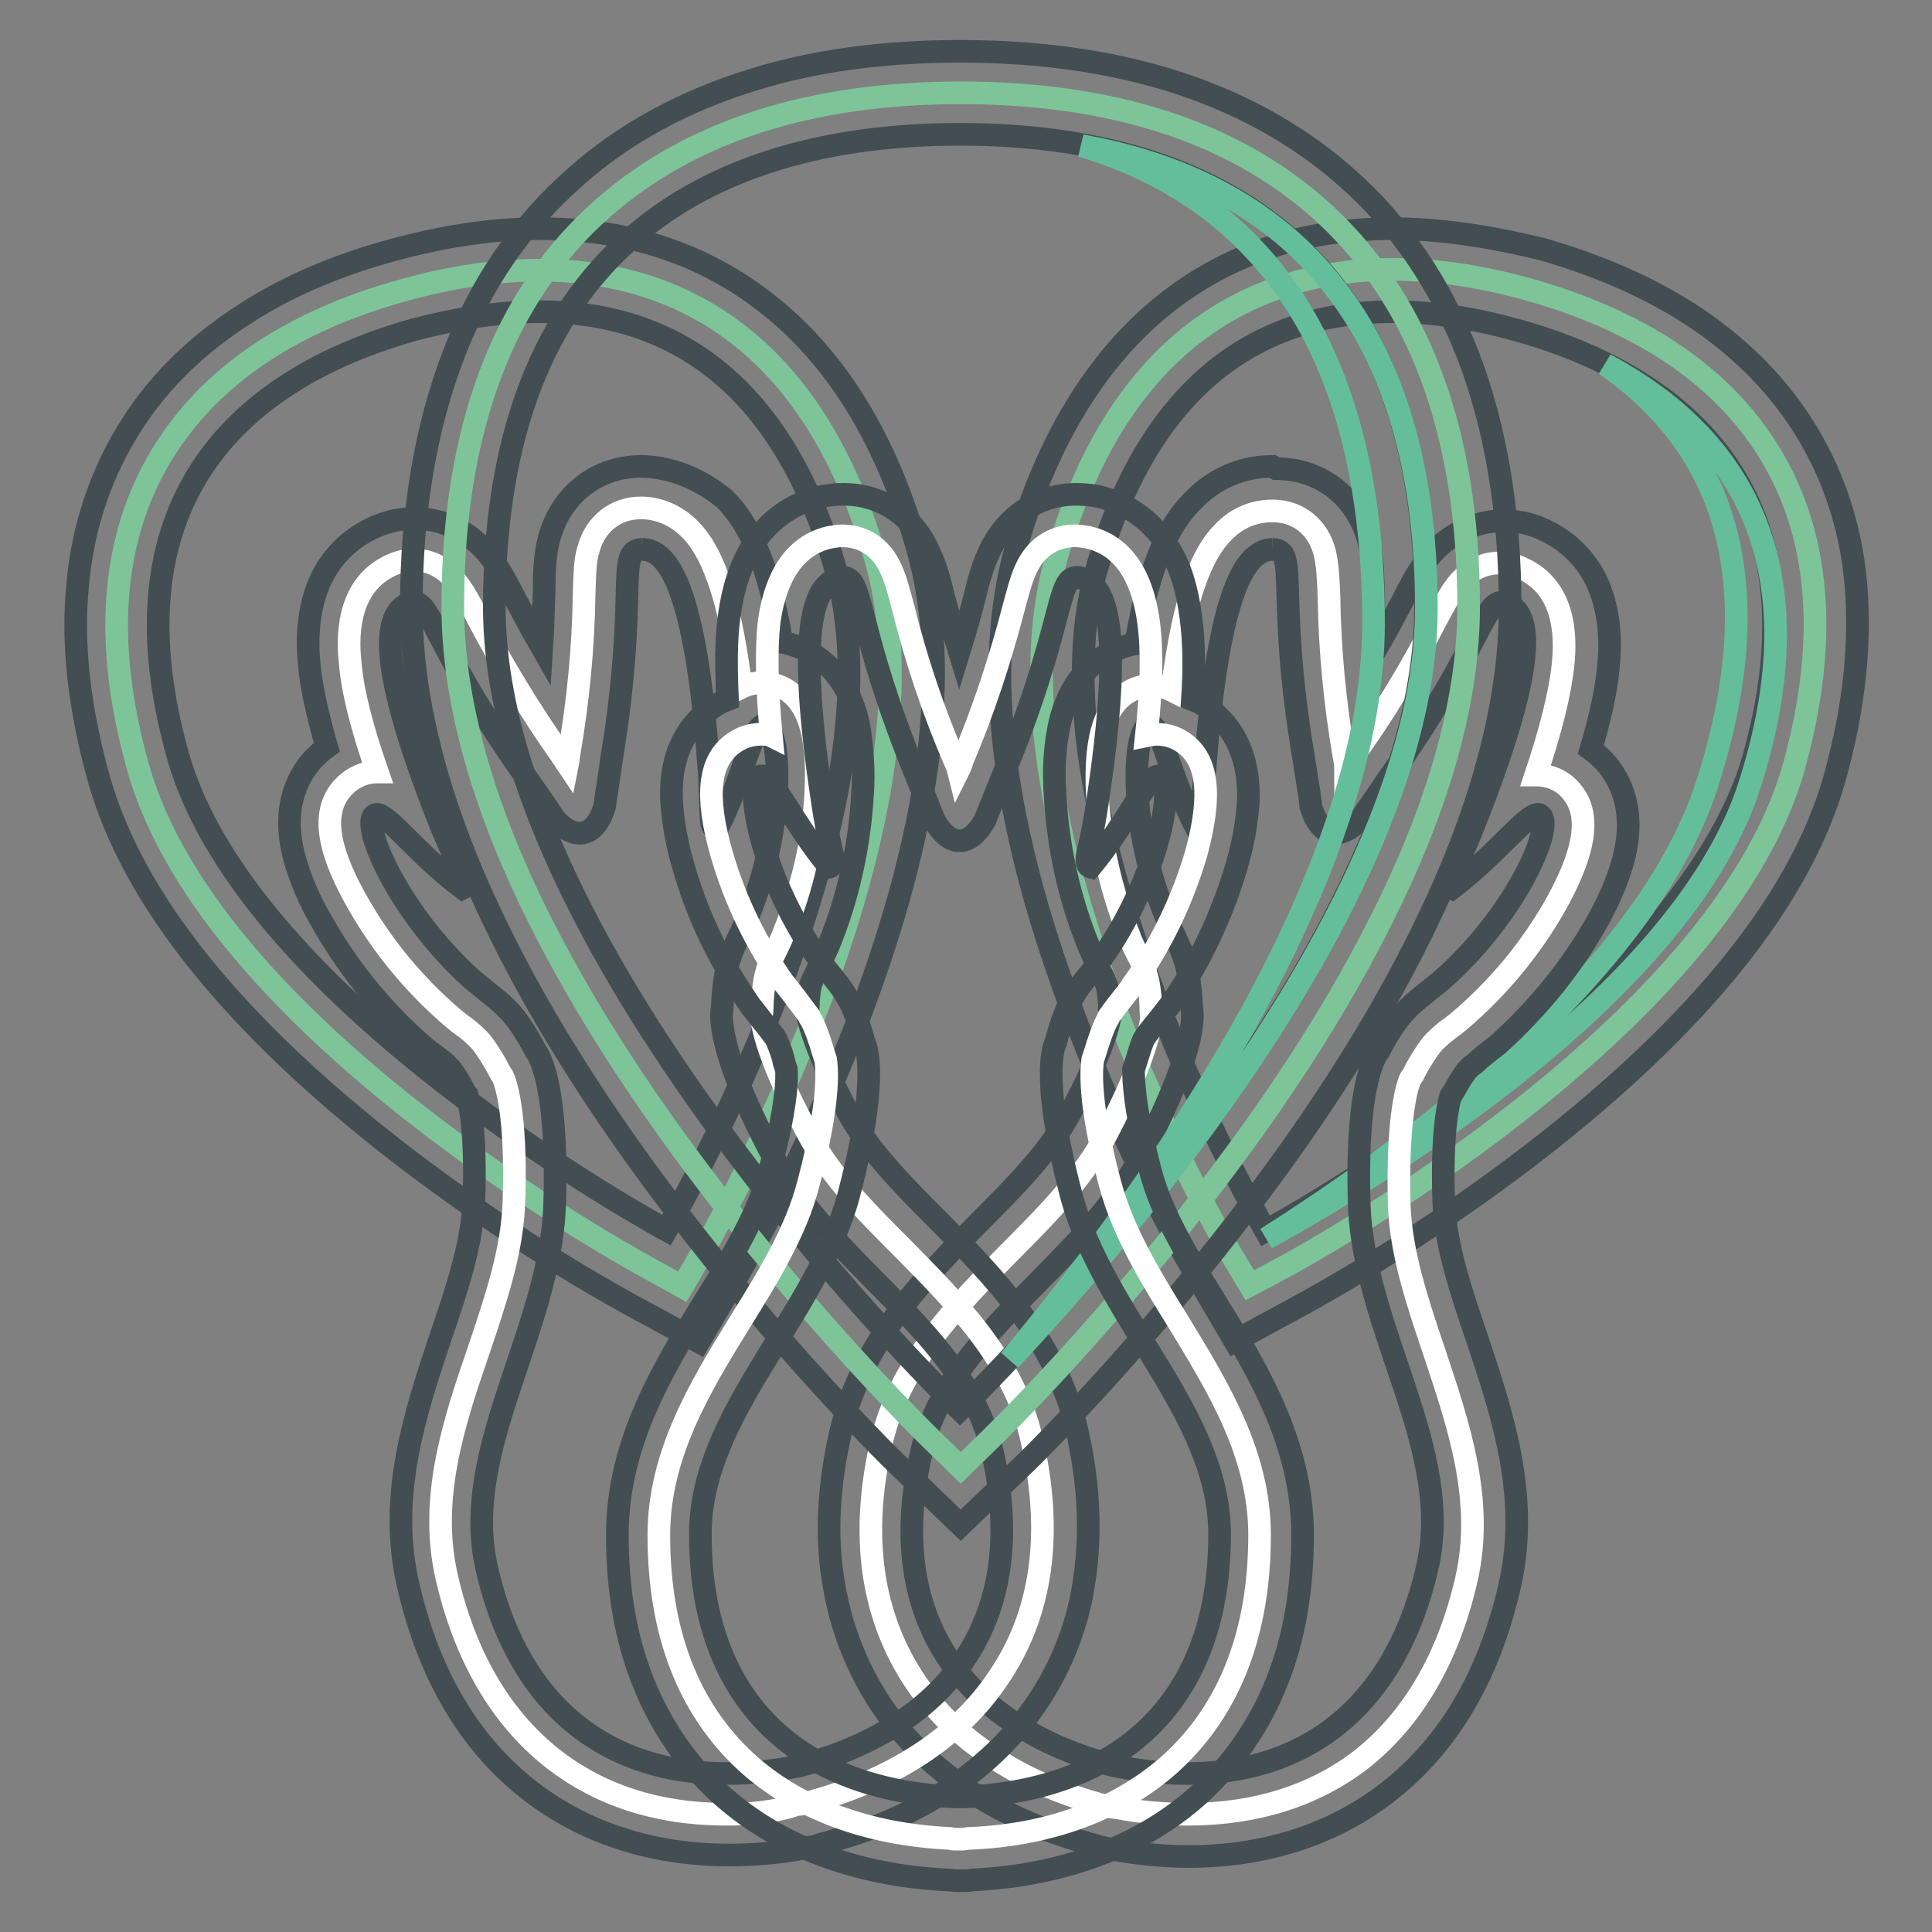 <?xml version="1.0" encoding="utf-8"?>
<!-- Svg Vector Icons : http://www.onlinewebfonts.com/icon -->
<!DOCTYPE svg PUBLIC "-//W3C//DTD SVG 1.1//EN" "http://www.w3.org/Graphics/SVG/1.1/DTD/svg11.dtd">
<svg version="1.1" xmlns="http://www.w3.org/2000/svg" xmlns:xlink="http://www.w3.org/1999/xlink" x="0px" y="0px" viewBox="0 0 256 256" enable-background="new 0 0 256 256" xml:space="preserve">
<rect x="0" y="0" width="256" height="256" fill="#808080" stroke="none"/>
<g> <path stroke-width="3" fill-opacity="0" stroke="#7dc598"  d="M162.9,165.8c-1.3-2.3-32.8-56.8-23-91.6c8.9-31.8,29.2-38.5,44.6-38.5c5.7,0,11.8,0.9,18.2,2.7 c14.4,4.1,24.9,11,31.2,20.7c7.3,11.2,8.5,25.5,3.8,42.5c-9.8,34.8-65,64.9-67.4,66.2l-4.7,2.5L162.9,165.8z"/> <path stroke-width="3" fill-opacity="0" stroke="#434e52"  d="M184.5,41.3c5.4,0,11,0.9,16.7,2.5c24.1,6.8,40.4,23.5,31.2,56.5c-9.3,32.9-64.7,62.8-64.7,62.8 s-31.7-54.4-22.5-87.3C152.3,50.6,167.1,41.3,184.5,41.3 M184.5,30.3c-11.8,0-22,3.4-30.4,10.2c-8.9,7.2-15.5,18.1-19.5,32.2 c-4.5,16-1.8,37.2,8.1,62.9c4.3,11.3,9.5,22.4,15.5,32.9l5.4,9.2l9.4-5.1c10.6-5.9,20.8-12.6,30.4-20 c21.8-16.9,35.2-33.5,39.7-49.5c2.6-9.3,3.5-17.9,2.8-25.8s-3.2-15-7.2-21.2c-3.7-5.7-8.8-10.7-15.1-14.7c-5.5-3.5-12-6.3-19.3-8.4 C197.3,31.3,190.7,30.3,184.5,30.3L184.5,30.3z"/> <path stroke-width="3" fill-opacity="0" stroke="#65be9b"  d="M167.8,164.1c18.5-11.7,50.3-34.9,58.4-60.2c8.9-27.7,1.6-45.2-13.5-55.6C231,58,241,75.4,231.8,104.1 C223,131.4,183.4,155.5,167.8,164.1z"/> <path stroke-width="3" fill-opacity="0" stroke="#ffffff"  d="M157.4,240.4c-3.2,0-6.5-0.3-9.6-0.9c-0.3,0-0.6-0.1-0.8-0.1l-0.4-0.1l-0.4-0.1c-0.3-0.1-0.6-0.1-0.8-0.2 c-10.6-3-18.9-8.5-24-16c-5.9-8.7-7.5-19.4-4.6-31.9c2.4-10.4,9.8-17.9,16.9-25.1c5.1-5.1,9.9-10,12.9-15.7 c5.6-10.6,5.9-14.9,6-15.5c-0.1-0.3-0.1-0.6-0.1-0.9c0-1.6-0.3-3.9-0.6-4.7c-0.1-0.1-0.1-0.3-0.1-0.4c-0.3-0.8-0.6-1.5-1-2.2 c-0.4-0.8-0.8-1.6-1.2-2.6l0-0.1c-2.4-5.9-3.8-12.2-4.2-18.6c-0.4-8,1.2-12.4,4.9-14c1.6-0.7,3.4-0.6,5,0.2 c0.8-6.3,1.8-11.1,3.1-14.6c1-2.8,2.2-4.9,3.7-6.4c1.8-1.9,4.1-2.8,6.5-2.8h0c3.4,0,6,2.1,6.9,5.4c0.4,1.6,0.5,3.4,0.6,6 c0.1,7.1,0.8,14.2,2,21.2c0.1,0.5,0.2,0.9,0.2,1.4l0.8-1.2c4.2-5.8,7.9-11.9,11.1-18.2c1-1.8,1.7-3.2,2.4-4.2 c2-2.9,4.4-3.5,6.1-3.5c1.1,0,2.2,0.3,3.2,0.8c5.2,2.5,5.7,8.3,5.2,12.8c-0.4,3.7-1.6,8.5-3.6,14.5h0.1c1.7,0,3.4,0.7,4.5,2 c2.7,3,2.1,7.7-1.7,14.7c-3.1,5.6-7.1,10.6-11.9,14.9l-0.1,0.1c-0.8,0.7-1.5,1.3-2.2,1.8c-0.7,0.5-1.3,1-1.9,1.6 c-0.1,0.1-0.2,0.2-0.3,0.3c-0.6,0.6-1.9,2.6-2.6,4c-0.1,0.3-0.3,0.5-0.5,0.8c-0.3,0.6-1.8,4.6-1.5,16.6c0.2,6.5,2.4,13,4.7,19.8 c3.2,9.6,6.6,19.6,4.2,30c-2.4,10.4-7.1,18.5-14,23.9C174.2,237.9,166.4,240.4,157.4,240.4z"/> <path stroke-width="3" fill-opacity="0" stroke="#434e52"  d="M168.6,72.8L168.6,72.8c3.6,0,0.4,5.6,4.2,28c0.3,2.1,0.7,4.1,0.9,6.1c1,3.3,2.7,3.4,2.7,3.4 c0.2,0.1,0.4,0.1,0.6,0.1c0.6,0,1.8-0.3,3.3-1.9c1.1-1.6,2.3-3.3,3.5-5.1c12-16.8,12.7-23.6,15.2-23.6c0.3,0,0.6,0.1,0.8,0.2 c3.2,1.5,4,7.9-4.6,29.6c-0.8,2-1.7,4-2.6,5.9c-0.7,1.4-0.6,2-0.2,2.2c5.9-4.5,9.8-9.8,11.4-9.8c0.2,0,0.3,0.1,0.4,0.2 c1.6,1.8-3.6,13.4-13.2,21.8c-1.8,1.5-3.6,2.8-4.6,3.9c-1.8,1.7-3.7,5.5-3.7,5.5s-3.1,3.1-2.6,20.1c0.5,16.9,12.7,32.7,9,48.4 c-4.5,19.3-17,27.2-31.7,27.2c-3.1,0-6.1-0.3-9.1-0.9v0l-0.5-0.1l-0.5-0.1v0c-18.3-4.9-30.6-18.3-25.2-41.5 c3.6-15.7,21.4-24.6,29.3-39.6c7.9-15,6.5-19.2,6.5-19.2s-0.1-4.2-1-6.6c-0.4-1.4-1.5-3.4-2.4-5.5c-4.9-11.8-4.5-24.5-2.3-25.4 c0.1,0,0.1,0,0.2,0c1.5,0,2.6,6.8,6.2,13.8c0.5,0,0.8-0.5,0.8-2.1c0-2.1,0.1-4.2,0.3-6.4C161.5,78.3,165,72.9,168.6,72.8  M168.6,61.8c-4,0-7.7,1.6-10.5,4.5c-2.1,2.1-3.7,4.8-5,8.4c-1,2.8-1.9,6.3-2.6,10.6c-0.8,0.1-1.6,0.4-2.4,0.7 c-2.9,1.2-6.7,4.1-7.9,10.9c-0.5,2.8-0.6,5.6-0.4,8.4c0.4,7,1.9,13.9,4.6,20.4l0.1,0.2c0.4,1,0.9,2,1.3,2.8 c0.3,0.5,0.6,1.2,0.7,1.5c0.1,0.2,0.1,0.4,0.2,0.5c0.2,1,0.3,2.1,0.3,3.1c0,0.3,0,0.6,0.1,0.9c-0.2,1.1-1,4.8-5.3,12.8 c-2.7,5-7.2,9.6-12,14.4c-7.3,7.4-15.6,15.8-18.4,27.8c-1.6,7-2,13.6-1,19.7c0.9,6,3.1,11.6,6.4,16.6c5.8,8.5,15.1,14.8,26.9,18.1 c0.5,0.2,0.9,0.3,1.4,0.4l0.3,0.1l0.3,0.1c0.5,0.1,0.9,0.2,1.4,0.3c3.4,0.6,6.9,1,10.4,1c10.2,0,19.4-3,26.6-8.7 c7.9-6.2,13.2-15.3,15.9-27c2.8-12-1-23.1-4.3-33c-2.2-6.4-4.2-12.5-4.4-18.2c-0.3-9,0.6-12.8,0.9-13.8c0.2-0.3,0.3-0.5,0.5-0.8 c0.5-0.9,1-1.8,1.7-2.7c0.1-0.1,0.3-0.3,0.4-0.4c0.3-0.2,0.9-0.7,1.3-1.1c0.7-0.6,1.5-1.2,2.4-1.9l0.1-0.1 c5.2-4.7,9.7-10.2,13.1-16.3c1.4-2.5,2.5-5,3.3-7.7c1.9-6.7-0.2-10.9-2.3-13.3c-0.6-0.6-1.2-1.2-1.9-1.7c1.2-4.1,2-7.6,2.3-10.7 c0.4-3.8,0.1-6.9-0.8-9.7c-1.2-3.8-3.9-6.9-7.5-8.6c-1.8-0.9-3.7-1.3-5.6-1.3c-2.4,0-7,0.8-10.6,5.8c-1,1.4-1.8,2.9-2.8,4.9 c-0.9,1.7-2,3.8-3.5,6.4c-0.2-3-0.3-5.4-0.3-7.3c-0.1-3-0.1-5.1-0.7-7.3c-1.6-5.7-6.3-9.4-12.2-9.4L168.6,61.8L168.6,61.8z"/> <path stroke-width="3" fill-opacity="0" stroke="#7dc598"  d="M85.7,167.9c-2.3-1.3-57.6-31.4-67.4-66.2c-4.8-17-3.5-31.3,3.8-42.5c6.3-9.7,16.8-16.7,31.2-20.7 c6.4-1.8,12.5-2.7,18.2-2.7c15.4,0,35.6,6.7,44.6,38.5c9.8,34.8-21.7,89.3-23,91.6l-2.7,4.6L85.7,167.9z"/> <path stroke-width="3" fill-opacity="0" stroke="#434e52"  d="M71.5,41.3c17.4,0,32.2,9.3,39.3,34.4c9.3,32.9-22.5,87.3-22.5,87.3s-55.4-29.9-64.7-62.8 c-9.3-32.9,7.1-49.7,31.2-56.5C60.5,42.2,66.1,41.3,71.5,41.3 M71.5,30.3c-6.2,0-12.8,1-19.7,2.9C44.5,35.2,38,38,32.6,41.5 c-6.3,4-11.4,8.9-15.1,14.7c-4,6.2-6.5,13.4-7.2,21.2c-0.8,7.9,0.2,16.5,2.8,25.8c4.5,16,17.9,32.6,39.7,49.5 c9.6,7.4,19.8,14.1,30.4,20l9.4,5.1l5.4-9.2c6-10.6,11.1-21.6,15.5-32.9c9.9-25.8,12.6-47,8.1-62.9c-4-14.2-10.5-25-19.5-32.2 C93.6,33.7,83.3,30.3,71.5,30.3L71.5,30.3z"/> <path stroke-width="3" fill-opacity="0" stroke="#ffffff"  d="M96.3,240.4c-9.1,0-16.9-2.5-23.2-7.5c-6.8-5.4-11.5-13.5-13.9-23.9c-2.4-10.4,0.9-20.4,4.2-30 c2.3-6.8,4.5-13.3,4.7-19.8c0.4-12-1.2-16-1.5-16.6c-0.2-0.2-0.3-0.5-0.5-0.8c-0.7-1.4-2-3.4-2.6-4c-0.1-0.1-0.2-0.2-0.3-0.3 c-0.6-0.6-1.2-1.1-1.9-1.6c-0.7-0.5-1.4-1.1-2.2-1.8L59,134c-4.8-4.3-8.8-9.3-11.9-14.9c-3.9-7-4.4-11.7-1.7-14.7 c1.2-1.3,2.8-2.1,4.5-2.1H50c-2.1-6-3.3-10.8-3.6-14.5c-0.5-4.5,0.1-10.3,5.2-12.8c1-0.5,2.1-0.8,3.2-0.8c1.7,0,4.1,0.6,6.1,3.5 c0.8,1.1,1.5,2.4,2.4,4.2c3.3,6.3,7,12.4,11.1,18.2l0.8,1.2c0.1-0.5,0.1-0.9,0.2-1.4c1.2-7,1.9-14.1,2-21.2c0.1-2.7,0.1-4.5,0.6-6 c0.9-3.3,3.6-5.4,6.9-5.4h0c2.4,0,4.7,1,6.5,2.8c1.5,1.5,2.7,3.6,3.7,6.4c1.3,3.5,2.3,8.3,3.1,14.6c1.6-0.8,3.4-0.8,5-0.2 c3.7,1.5,5.3,6,4.9,14c-0.3,6.4-1.8,12.7-4.2,18.6l0,0.1c-0.4,0.9-0.8,1.8-1.2,2.6c-0.4,0.7-0.7,1.5-1,2.2c0,0.1-0.1,0.3-0.1,0.4 c-0.3,0.8-0.6,3.2-0.6,4.7c0,0.3,0,0.6-0.1,0.9c0,0.7,0.3,4.9,6,15.5c3,5.8,7.8,10.6,12.9,15.7c7.1,7.2,14.5,14.7,16.9,25.1 c2.9,12.5,1.4,23.3-4.6,31.9c-5.1,7.5-13.4,13-24.1,16c-0.3,0.1-0.5,0.2-0.8,0.2l-0.4,0.1l-0.4,0.1c-0.3,0.1-0.6,0.1-0.8,0.1 C102.7,240.1,99.5,240.4,96.3,240.4z"/> <path stroke-width="3" fill-opacity="0" stroke="#434e52"  d="M85.1,72.8c3.5,0,7.1,5.4,8.8,28.6c0.2,2.2,0.2,4.3,0.3,6.4c0,1.6,0.3,2.1,0.8,2.1c3.6-7,4.7-13.8,6.2-13.8 c0.1,0,0.1,0,0.2,0c2.2,0.9,2.6,13.6-2.3,25.4c-0.9,2.1-2,4.1-2.4,5.5c-0.9,2.3-1,6.6-1,6.6s-1.4,4.2,6.5,19.2 c7.9,15,25.7,23.8,29.3,39.6c5.3,23.2-7,36.6-25.2,41.5v0l-0.5,0.1l-0.5,0.1v0c-3,0.6-6,0.9-9.1,0.9c-14.8,0-27.3-7.9-31.7-27.2 c-3.6-15.7,8.5-31.5,9-48.4S71,139.3,71,139.3s-1.9-3.8-3.7-5.5c-1-1.1-2.8-2.4-4.6-3.9c-9.5-8.5-14.7-20-13.2-21.8 c0.1-0.1,0.3-0.2,0.4-0.2c1.6,0,5.4,5.3,11.4,9.8c0.4-0.2,0.5-0.8-0.2-2.2c-0.9-1.9-1.7-3.8-2.6-5.9C49.9,88,50.8,81.6,54,80 c0.3-0.1,0.5-0.2,0.8-0.2c2.4,0,3.2,6.8,15.2,23.6c1.2,1.7,2.4,3.4,3.5,5.1c1.5,1.7,2.7,1.9,3.3,1.9c0.2,0,0.4,0,0.6-0.1 c0,0,1.7-0.1,2.7-3.4c0.3-1.9,0.6-4,0.9-6.1C84.7,78.4,81.5,72.9,85.1,72.8L85.1,72.8 M85.1,61.8H85c-5.9,0-10.6,3.7-12.2,9.4 c-0.6,2.2-0.7,4.4-0.7,7.3c-0.1,1.9-0.1,4.3-0.3,7.3c-1.5-2.6-2.6-4.7-3.5-6.4c-1-1.9-1.8-3.5-2.8-4.9c-3.6-5.1-8.2-5.8-10.6-5.8 c-2,0-3.9,0.5-5.6,1.3c-3.6,1.7-6.3,4.8-7.5,8.6c-0.9,2.8-1.2,6-0.8,9.7c0.3,3,1.1,6.5,2.3,10.7c-0.7,0.5-1.3,1.1-1.9,1.7 c-2.1,2.4-4.2,6.6-2.3,13.3c0.8,2.7,1.9,5.3,3.3,7.7c3.4,6.1,7.8,11.7,13.1,16.4l0.1,0.1c0.8,0.7,1.7,1.4,2.4,1.9 c0.5,0.4,1.1,0.8,1.3,1.1c0.1,0.1,0.3,0.3,0.4,0.4c0.6,0.8,1.2,1.7,1.7,2.7c0.1,0.3,0.3,0.6,0.5,0.8c0.3,1,1.2,4.8,0.9,13.8 c-0.2,5.7-2.2,11.8-4.4,18.2c-3.3,9.9-7.1,21.1-4.3,33c2.7,11.7,8,20.8,15.9,27c7.2,5.7,16.4,8.7,26.6,8.7c3.5,0,7-0.3,10.4-1 c0.5-0.1,0.9-0.1,1.4-0.3l0.3-0.1l0.3-0.1c0.5-0.1,0.9-0.2,1.4-0.4c11.8-3.3,21.1-9.6,26.9-18.1c3.4-5,5.6-10.7,6.4-16.6 c0.9-6.1,0.6-12.7-1-19.7c-2.8-12-11.1-20.4-18.4-27.8c-4.8-4.8-9.3-9.4-12-14.4c-4.2-8-5.1-11.8-5.3-12.8c0-0.3,0.1-0.6,0.1-0.9 c0-1,0.1-2.1,0.3-3.1c0.1-0.2,0.1-0.3,0.2-0.5c0.1-0.3,0.5-1,0.7-1.5c0.4-0.8,0.8-1.7,1.3-2.8l0.1-0.2c2.7-6.5,4.2-13.4,4.6-20.4 c0.2-2.8,0-5.6-0.4-8.4c-1.2-6.8-5-9.7-7.9-10.9c-0.8-0.3-1.6-0.6-2.4-0.7c-0.7-4.2-1.6-7.7-2.6-10.6c-1.3-3.5-2.9-6.3-5-8.4 C92.8,63.5,89.1,61.9,85.1,61.8L85.1,61.8z"/> <path stroke-width="3" fill-opacity="0" stroke="#7dc598"  d="M123.4,190.7c-0.6-0.6-15.9-15.5-31.5-36.4c-9.2-12.3-16.5-24.2-21.8-35.3C63.4,104.9,60,91.9,60,80.4 c0-23.5,6.7-41.3,20-52.9c11.5-10.1,27.4-15.2,47.3-15.2s35.8,5.1,47.3,15.2c13.2,11.6,20,29.5,20,52.9c0,11.5-3.4,24.5-10.2,38.7 c-5.3,11.1-12.6,23-21.8,35.3c-15.5,20.9-30.8,35.7-31.5,36.4l-3.8,3.7L123.4,190.7z"/> <path stroke-width="3" fill-opacity="0" stroke="#434e52"  d="M127.2,17.8c34.1,0,61.7,15.9,61.7,62.6c0,46.7-61.7,106.4-61.7,106.4S65.5,127.1,65.5,80.4 C65.5,33.8,93.1,17.8,127.2,17.8 M127.2,6.8c-9.9,0-19.1,1.2-27.2,3.7c-9.2,2.8-17.2,7.1-23.7,12.9C69.2,29.6,63.7,37.5,60.1,47 c-3.7,9.6-5.6,20.8-5.6,33.5c0,12.3,3.6,26.1,10.7,41c5.4,11.4,12.9,23.6,22.3,36.2c15.8,21.2,31.4,36.4,32.1,37l7.7,7.4l7.7-7.4 c0.7-0.6,16.3-15.8,32.1-37c9.4-12.6,16.9-24.8,22.3-36.2c7.1-14.9,10.7-28.7,10.7-41c0-12.6-1.9-23.9-5.6-33.5 c-3.7-9.4-9.1-17.4-16.2-23.6c-6.6-5.8-14.5-10.1-23.7-12.9C146.3,8,137.1,6.8,127.2,6.8z"/> <path stroke-width="3" fill-opacity="0" stroke="#65be9b"  d="M133.8,180.2c18.2-21.8,48.2-63.1,48.2-97.6c0-37.7-16-56.5-38.7-63.3c26.3,4.7,45.7,22.2,45.7,61.3 C189,117.8,149.6,163.3,133.8,180.2z"/> <path stroke-width="3" fill-opacity="0" stroke="#ffffff"  d="M126.7,243.7c-0.3,0-0.5,0-0.8-0.1c-11-0.5-20.3-4-27-10.1c-7.7-7.1-11.6-17.2-11.6-30.1 c0-10.7,5.5-19.7,10.8-28.3c3.8-6.1,7.4-12,9-18.2c3.1-11.6,2.4-15.8,2.3-16.5c-0.1-0.3-0.2-0.6-0.3-0.9c-0.4-1.5-1.2-3.7-1.7-4.5 c-0.1-0.1-0.2-0.3-0.2-0.4c-0.5-0.7-1-1.3-1.5-2c-0.5-0.7-1.1-1.4-1.7-2.2l-0.1-0.1c-3.7-5.2-6.5-11-8.3-17.2 c-2.2-7.7-1.7-12.4,1.7-14.7c1-0.7,2.2-1.1,3.5-1.1c0.5,0,1,0,1.4,0.2c-0.6-6.3-0.7-11.3-0.3-15c0.6-4.4,2.4-10,8-11.3 c0.6-0.1,1.2-0.2,1.7-0.2c1.4,0,4.7,0.4,6.5,4.5c0.6,1.3,1,2.9,1.6,5.1c1.7,6.9,4,13.7,6.8,20.2c0.2,0.4,0.4,0.9,0.5,1.3 c0.2-0.4,0.4-0.9,0.5-1.3c2.8-6.6,5-13.3,6.8-20.2c0.6-2.2,1-3.8,1.6-5.1c1.8-4.1,5.2-4.5,6.5-4.5c0.6,0,1.2,0.1,1.8,0.2 c5.6,1.3,7.4,6.8,8,11.3c0.5,3.7,0.4,8.7-0.3,15c0.5-0.1,0.9-0.2,1.4-0.2c1.3,0,2.5,0.4,3.5,1.1c3.3,2.3,3.8,7,1.7,14.7 c-1.8,6.1-4.6,12-8.3,17.2l0,0.1c-0.6,0.8-1.2,1.6-1.7,2.2c-0.5,0.6-1,1.3-1.5,2c-0.1,0.1-0.2,0.3-0.2,0.4 c-0.5,0.8-1.3,3.1-1.7,4.5c-0.1,0.3-0.2,0.6-0.3,0.9c-0.1,0.7-0.8,4.9,2.3,16.5c1.7,6.3,5.2,12.1,9,18.2 c5.3,8.7,10.8,17.6,10.8,28.3c0,12.8-3.9,23-11.6,30.1c-6.7,6.1-16,9.7-27,10.1c-0.2,0-0.5,0.1-0.7,0.1h-0.5L126.7,243.7 L126.7,243.7z"/> <path stroke-width="3" fill-opacity="0" stroke="#434e52"  d="M142.7,76.5c0.2,0,0.4,0,0.5,0.1c3.5,0.8,5.7,6.8,2.2,29.8c-0.3,2.1-0.7,4.2-1.2,6.3 c-0.4,1.5-0.1,2.1,0.3,2.2c4.9-5.9,7.5-12.1,9-12.1c0.1,0,0.2,0,0.3,0.1c1.9,1.4-0.5,13.8-7.9,24.2c-1.4,1.9-2.9,3.5-3.6,4.8 c-1.4,2.1-2.4,6.2-2.4,6.2s-2.3,3.7,2,20.1c4.3,16.4,19.7,29,19.7,45.1c0,23.8-15,34.1-33.9,34.8v0h-1v0 c-18.9-0.7-33.9-11-33.9-34.8c0-16.1,15.4-28.8,19.7-45.1c4.3-16.4,2-20.1,2-20.1s-1-4.1-2.4-6.2c-0.7-1.3-2.2-2.9-3.6-4.8 c-7.4-10.4-9.9-22.9-7.9-24.2c0.1-0.1,0.2-0.1,0.3-0.1c1.5,0,4.1,6.2,9,12.1c0.4-0.1,0.7-0.7,0.3-2.2c-0.5-2.1-0.9-4.2-1.2-6.3 c-3.5-23-1.3-29,2.2-29.8c0.2,0,0.4-0.1,0.5-0.1c2.8,0,1.6,6.6,9.8,26.5c0.8,2,1.6,3.9,2.3,5.7c1.4,2.5,2.8,2.7,3.2,2.7 c0.1,0,0.2,0,0.3,0c0.4,0,1.8-0.2,3.2-2.7c0.7-1.8,1.5-3.7,2.3-5.7C141.1,83.1,139.9,76.5,142.7,76.5 M111.8,65.5c-1,0-2,0.1-3,0.3 c-3.9,0.9-7.2,3.3-9.2,6.7c-1.5,2.5-2.5,5.5-3,9.3c-0.4,3-0.4,6.6-0.2,10.9c-0.8,0.3-1.5,0.7-2.2,1.2c-2.6,1.8-5.6,5.5-5.2,12.4 c0.2,2.8,0.7,5.6,1.5,8.3c1.9,6.8,5,13.1,9.1,18.9l0.1,0.1c0.7,0.9,1.3,1.7,1.9,2.4c0.4,0.5,0.8,1.1,1,1.3c0.1,0.2,0.2,0.3,0.3,0.5 c0.4,1,0.8,1.9,1,3c0.1,0.3,0.2,0.6,0.3,0.9c0.1,1.1,0.1,4.9-2.3,13.7c-1.5,5.5-4.8,11-8.4,16.8c-5.5,8.9-11.7,18.9-11.7,31.2 c0,7.1,1.1,13.7,3.4,19.4c2.2,5.6,5.6,10.7,10,14.7c7.6,7,18.1,11,30.3,11.6c0.4,0,0.8,0.1,1.2,0.1h1c0.4,0,0.8,0,1.2-0.1 c12.2-0.6,22.7-4.6,30.3-11.6c4.4-4.1,7.8-9.1,10-14.7c2.3-5.7,3.4-12.3,3.4-19.4c0-12.3-6.2-22.3-11.7-31.2 c-3.6-5.8-6.9-11.3-8.4-16.8c-2.3-8.8-2.3-12.6-2.3-13.7c0.1-0.3,0.2-0.6,0.3-0.9c0.3-1,0.6-2,1-3c0.1-0.2,0.2-0.3,0.3-0.5 c0.2-0.3,0.7-0.9,1-1.3c0.6-0.7,1.2-1.5,1.9-2.4l0.1-0.1c4.1-5.7,7.1-12.1,9.1-18.9c0.8-2.7,1.3-5.5,1.5-8.3 c0.3-6.9-2.7-10.6-5.2-12.4c-0.7-0.5-1.4-0.9-2.2-1.2c0.3-4.3,0.2-7.9-0.2-10.9c-0.5-3.8-1.4-6.8-3-9.3c-2-3.4-5.4-5.8-9.2-6.7 c-1-0.2-2-0.3-3-0.3c-5,0-9.4,2.9-11.6,7.8c-0.8,1.7-1.3,3.5-1.9,6c-0.5,1.9-1.1,4.1-2,7c-0.9-2.9-1.5-5.2-2-7 c-0.6-2.5-1.1-4.3-1.9-6C121.1,68.4,116.8,65.5,111.8,65.5L111.8,65.5z"/></g>
</svg>